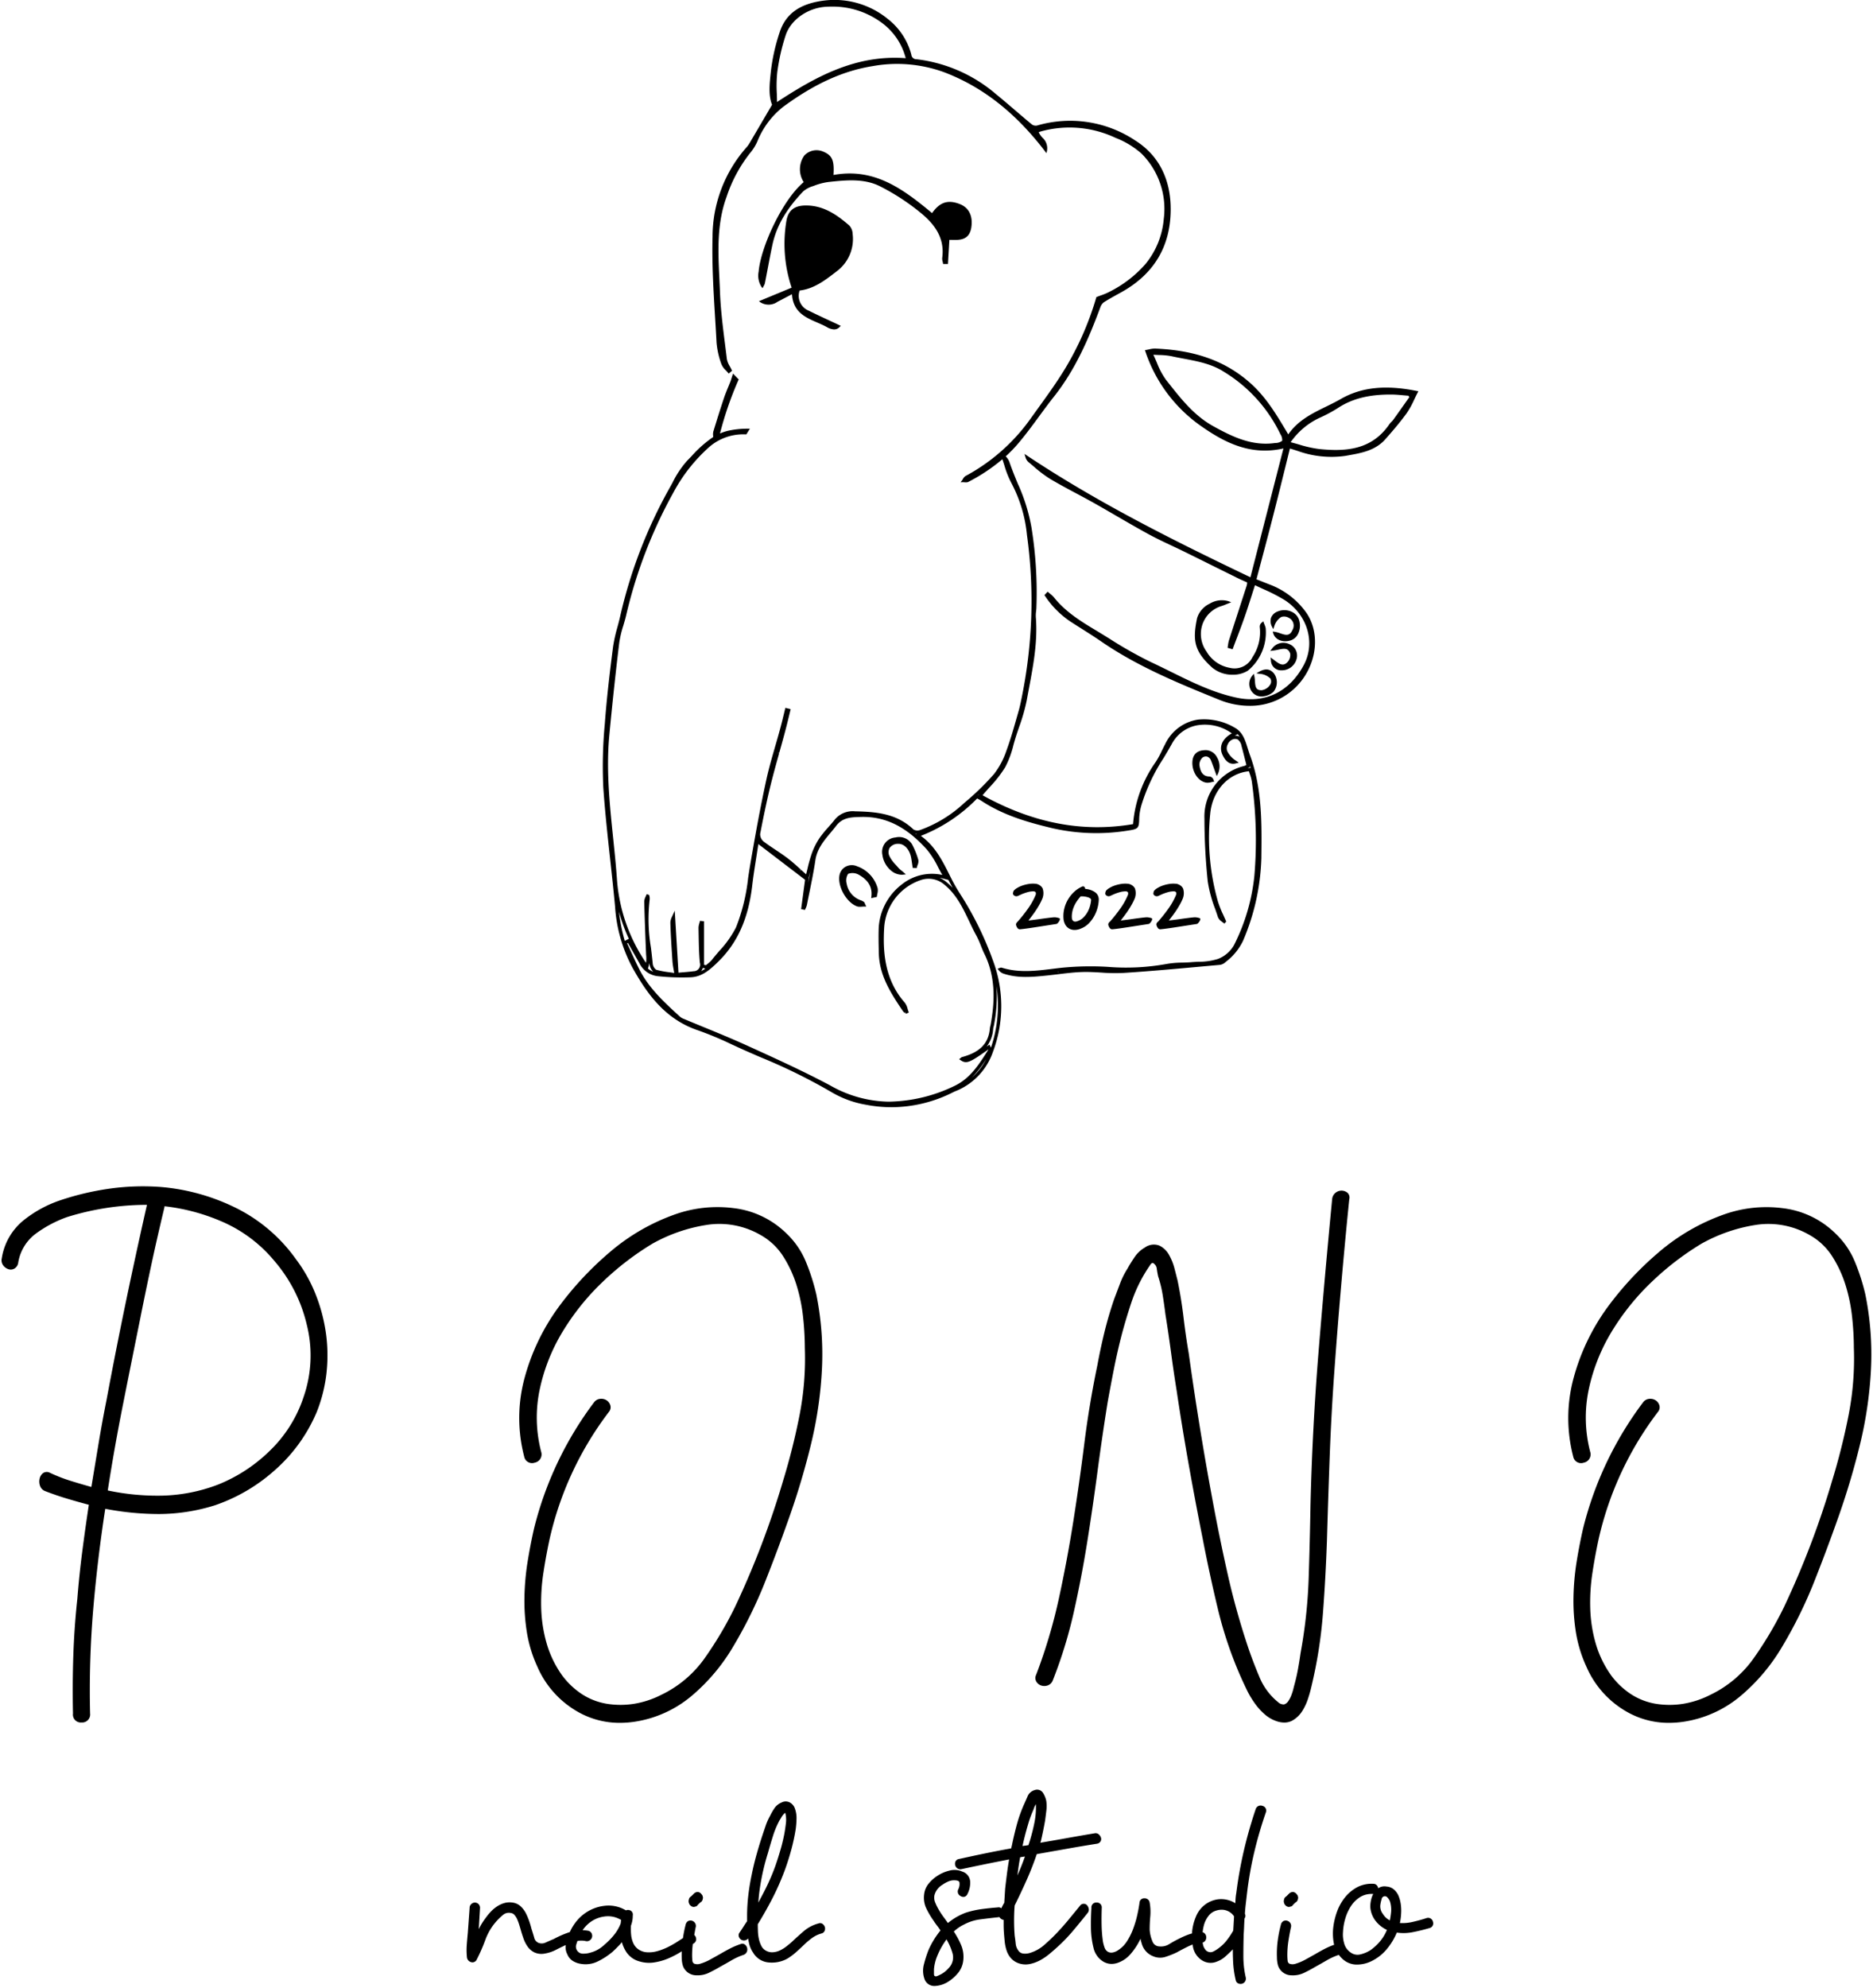 <svg id="title" xmlns="http://www.w3.org/2000/svg" viewBox="0 0 362 384">
  <defs>
    <style>
      .cls-1 {
        fill-rule: evenodd;
      }
    </style>
  </defs>
  <path id="logo" class="cls-1" d="M571.3,512.279a77.719,77.719,0,0,1-2.047,14.256c-1.119,4.644-2.491,9.308-4.083,13.861-1.511,4.309-3.145,8.681-4.856,13a87.063,87.063,0,0,1-6.2,12.559,36.947,36.947,0,0,1-7.926,9.413,22.255,22.255,0,0,1-11.276,5.078,18.954,18.954,0,0,1-2.652.19,16.262,16.262,0,0,1-8.507-2.345,18.415,18.415,0,0,1-7.467-8.533,25.456,25.456,0,0,1-2.005-6.528,38.265,38.265,0,0,1-.484-6.8,48.954,48.954,0,0,1,.6-6.848c0.361-2.241.786-4.434,1.264-6.516a67.484,67.484,0,0,1,11.566-24.309,1.662,1.662,0,0,1,1.17-.7,1.947,1.947,0,0,1,1.2.229,1.755,1.755,0,0,1,.774.926,1.356,1.356,0,0,1-.234,1.342,63.644,63.644,0,0,0-11.428,24.371c-0.469,2.116-.89,4.392-1.252,6.762a37.812,37.812,0,0,0-.415,6.957,27.337,27.337,0,0,0,1.063,6.7,20.3,20.3,0,0,0,2.937,6.071,15.006,15.006,0,0,0,3.96,3.74,12.53,12.53,0,0,0,4.761,1.807,16.582,16.582,0,0,0,5.205,0,17.739,17.739,0,0,0,5.214-1.706,21.783,21.783,0,0,0,8.478-7.146,71.053,71.053,0,0,0,5.836-9.862,168.766,168.766,0,0,0,9.316-24.458,125.732,125.732,0,0,0,3.167-12.646,56.937,56.937,0,0,0,1.01-12.95,55.806,55.806,0,0,0-.357-6.1,31.971,31.971,0,0,0-1.3-6.173,22.985,22.985,0,0,0-2.59-5.494,12.288,12.288,0,0,0-4.3-4.017,15.9,15.9,0,0,0-10.521-1.937,31.216,31.216,0,0,0-10.408,3.62,54.567,54.567,0,0,0-9.562,7.334,46.645,46.645,0,0,0-7.777,9.654,35.812,35.812,0,0,0-4.442,11.234,26.293,26.293,0,0,0,.294,11.96,1.624,1.624,0,0,1-1.245,2.106,1.537,1.537,0,0,1-2.032-1.173,29.555,29.555,0,0,1,.056-15.122,41.632,41.632,0,0,1,6.47-13.592,62.572,62.572,0,0,1,9.943-10.707,39.721,39.721,0,0,1,12.64-7.344,24.537,24.537,0,0,1,11.379-1.221,17.424,17.424,0,0,1,10.227,4.917,15.821,15.821,0,0,1,3.744,5.482,40.5,40.5,0,0,1,2,6.252A58.135,58.135,0,0,1,571.3,512.279ZM482.737,621.07a9.152,9.152,0,0,1-3.087.082,12.363,12.363,0,0,1-1.864,3.111,8.994,8.994,0,0,1-3.046,2.413,6.389,6.389,0,0,1-2.784.655l-0.133,0a4.044,4.044,0,0,1-2.766-1.19,5.726,5.726,0,0,1-.612-0.69l-0.017.011a12.247,12.247,0,0,0-2.278,1.027q-1.108.647-2.279,1.29c-0.643.381-1.349,0.76-2.083,1.119a4.934,4.934,0,0,1-2.185.513c-0.084,0-.166,0-0.249-0.006h0a2.742,2.742,0,0,1-2-.817,2.644,2.644,0,0,1-.718-1.3,6.248,6.248,0,0,1-.154-1.373,18.941,18.941,0,0,1,.148-3.178,24.238,24.238,0,0,1,.622-3.119h0a1.065,1.065,0,0,1,.483-0.691,1.041,1.041,0,0,1,1.445,1.251c-0.19.88-.354,1.776-0.484,2.641a17.724,17.724,0,0,0-.2,2.687q0,0.509.056,1.071a0.711,0.711,0,0,0,.34.579,1.742,1.742,0,0,0,1.179.018,9.637,9.637,0,0,0,1.886-.79q0.955-.524,1.887-1.049c0.659-.389,1.317-0.753,1.964-1.087a14.609,14.609,0,0,1,1.738-.749c-0.015-.067-0.041-0.129-0.054-0.2a10.346,10.346,0,0,1-.12-3.159,13.69,13.69,0,0,1,.718-3.01,9.559,9.559,0,0,1,1.519-2.743,7.717,7.717,0,0,1,2.331-1.971,6.027,6.027,0,0,1,3.173-.691,0.882,0.882,0,0,1,.745.371,1.193,1.193,0,0,1,.207.489l0.108-.071a2.134,2.134,0,0,1,1.5-.257,2.419,2.419,0,0,1,1.449.592,3.316,3.316,0,0,1,.857,1.191,6.143,6.143,0,0,1,.406,1.406,8.542,8.542,0,0,1,.122,1.41,11.913,11.913,0,0,1-.258,2.45,8.584,8.584,0,0,0,2.422-.208c1.012-.23,1.931-0.483,2.729-0.75a0.949,0.949,0,0,1,1.235.714,0.928,0.928,0,0,1-.634,1.209C484.918,620.587,483.827,620.855,482.737,621.07Zm-5.813-3.576,0.016,0.022a3.5,3.5,0,0,0,.809.92,4.063,4.063,0,0,0,.56.363c0.1-.472.175-0.982,0.232-1.52a5.307,5.307,0,0,0-.215-2.17,2.368,2.368,0,0,0-.5-0.76,0.608,0.608,0,0,0-.464-0.22,0.838,0.838,0,0,0-.16.017,0.629,0.629,0,0,0-.482.54,7.132,7.132,0,0,0-.249,1.1A2.343,2.343,0,0,0,476.924,617.494Zm-4.332-3.224a5.765,5.765,0,0,0-1.77,1.722,8.926,8.926,0,0,0-1.113,2.405,10.771,10.771,0,0,0-.451,2.564v0.022a5.968,5.968,0,0,0,.22,2.246,3.03,3.03,0,0,0,1.186,1.713,2.239,2.239,0,0,0,1.9.433,6.231,6.231,0,0,0,2.027-.851,9.624,9.624,0,0,0,1.972-1.871,8.162,8.162,0,0,0,1.174-2.021,5.966,5.966,0,0,1-2.071-1.6,4.923,4.923,0,0,1-1.139-2.854,6.029,6.029,0,0,1,.153-1.346,4.651,4.651,0,0,1,.423-1.149h-0.007c-0.075,0-.151,0-0.225,0A4.255,4.255,0,0,0,472.592,614.27Zm-12.138.65a0.558,0.558,0,0,1-.323.362c-0.068.057-.268,0.241-0.543,0.515a0.656,0.656,0,0,1-.542.34,0.526,0.526,0,0,1-.255.062,0.983,0.983,0,0,1-.687-0.351,0.744,0.744,0,0,1-.217-0.374,0.843,0.843,0,0,1-.074-0.374,1.069,1.069,0,0,1,.067-0.393,0.751,0.751,0,0,1,.224-0.414,2.676,2.676,0,0,0,.348-0.291l0.353-.353a0.933,0.933,0,0,1,.45-0.278l0.042-.042,0.252-.029a0.993,0.993,0,0,1,.685.349,2.1,2.1,0,0,1,.225.294l0.068,0.1v0.122a0.41,0.41,0,0,1,.058.233,0.705,0.705,0,0,1-.057.3v0.13Zm8.452-118.854c-0.477,5.5-.921,11.081-1.318,16.582-0.4,5.484-.7,11-0.9,16.393-0.2,5.321-.379,10.84-0.54,16.4-0.161,4.735-.424,9.493-0.78,14.141a89.366,89.366,0,0,1-2.225,14.066,24.325,24.325,0,0,1-.668,2.376,10.5,10.5,0,0,1-1.122,2.374,5.406,5.406,0,0,1-1.807,1.75,3.169,3.169,0,0,1-1.638.43,4.571,4.571,0,0,1-1.114-.147,6.7,6.7,0,0,1-2.554-1.341,12.021,12.021,0,0,1-2.044-2.238,18.11,18.11,0,0,1-1.592-2.7q-0.663-1.386-1.143-2.474a76.885,76.885,0,0,1-4.394-13.05c-1.08-4.492-2.068-9.068-2.938-13.6-0.96-4.817-1.867-9.633-2.7-14.309-0.836-4.706-1.622-9.522-2.336-14.314-0.395-2.447-.758-4.918-1.08-7.339-0.32-2.4-.682-4.866-1.077-7.322-0.162-1.289-.34-2.547-0.538-3.786a23.014,23.014,0,0,0-.884-3.6c-0.094-.453-0.175-0.92-0.253-1.45a1.3,1.3,0,0,0-.448-0.882,0.622,0.622,0,0,0-.382-0.229,0.774,0.774,0,0,0-.43.376q-0.649.951-1,1.543a28.315,28.315,0,0,0-2.658,5.75c-0.675,2.03-1.3,4.1-1.849,6.167-0.556,2.149-1.058,4.345-1.491,6.526s-0.861,4.436-1.257,6.663c-0.716,4.476-1.38,9.022-1.972,13.5-0.6,4.511-1.263,9.064-1.979,13.533s-1.581,8.979-2.579,13.426a88.745,88.745,0,0,1-4.03,13.1,1.667,1.667,0,0,1-.948,1.006,1.967,1.967,0,0,1-1.195.073,1.7,1.7,0,0,1-1-.7,1.39,1.39,0,0,1-.1-1.4,102.082,102.082,0,0,0,4.352-14.542c1.068-4.889,2.013-9.917,2.81-14.941,0.8-5.058,1.522-10.17,2.153-15.193,0.638-5.073,1.486-10.159,2.521-15.116,0.4-2.168.864-4.339,1.38-6.445s1.145-4.245,1.867-6.345c0.4-1.052.783-2.054,1.14-3.015a15.476,15.476,0,0,1,1.416-2.839c0.385-.7.855-1.459,1.384-2.234a5.916,5.916,0,0,1,1.99-1.866,2.963,2.963,0,0,1,2.817-.373,4.268,4.268,0,0,1,1.851,1.783,10.667,10.667,0,0,1,1.059,2.623q0.358,1.386.6,2.347c0.483,2.343.866,4.72,1.146,7.083s0.619,4.714,1.015,7.01c1.352,9.745,2.924,19.4,4.671,28.721,0.866,4.673,1.832,9.379,2.871,13.989,1.026,4.565,2.312,9.183,3.822,13.726,0.636,1.912,1.4,3.924,2.265,5.98a12.229,12.229,0,0,0,3.595,4.893,1.588,1.588,0,0,0,1.2.47,1.5,1.5,0,0,0,.806-0.628,5.675,5.675,0,0,0,.671-1.349,10.178,10.178,0,0,0,.4-1.386q0.488-1.731.777-3.3,0.3-1.615.537-3.29a98.13,98.13,0,0,0,1.553-14.26c0.159-4.764.28-9.574,0.359-14.3,0.24-9.908.763-19.865,1.558-29.6,0.792-9.7,1.678-19.647,2.634-29.574l0.007-.039a1.772,1.772,0,0,1,.7-1.148,1.8,1.8,0,0,1,2.217.017,1.245,1.245,0,0,1,.376,1.285C469.908,484.951,469.384,490.53,468.906,496.066Zm-57.567,98.209a4.565,4.565,0,0,1,.572,1.473,7.517,7.517,0,0,1,0,1.931q-0.115.938-.232,1.814c-0.121.684-.247,1.35-0.384,2.015s-0.283,1.331-.439,2c-0.04.105-.077,0.2-0.108,0.288q2.471-.417,4.921-0.857,2.769-.5,5.565-0.965a0.936,0.936,0,0,1,.817.205,1.433,1.433,0,0,1,.4.571,0.893,0.893,0,0,1-.056.777,0.941,0.941,0,0,1-.675.455c-1.992.315-3.968,0.645-5.945,1l-5.707,1.011c-0.565,1.68-1.221,3.356-1.947,4.983-0.745,1.668-1.528,3.33-2.331,4.941-0.071.954-.108,1.919-0.108,2.872,0,0.979.038,1.971,0.114,2.949,0.076,0.483.144,1.014,0.2,1.565a2.553,2.553,0,0,0,.478,1.27,1.3,1.3,0,0,0,.975.628,3.064,3.064,0,0,0,1.317-.128,7.436,7.436,0,0,0,2.775-1.558c0.882-.771,1.7-1.548,2.418-2.312,0.8-.839,1.566-1.706,2.281-2.579l2.184-2.659a0.874,0.874,0,0,1,.713-0.378,0.861,0.861,0,0,1,.681.317,1.42,1.42,0,0,1,.288.608,0.984,0.984,0,0,1-.186.821q-1.413,1.771-2.837,3.465a32.765,32.765,0,0,1-3.155,3.253q-0.645.588-1.468,1.268a10.675,10.675,0,0,1-1.754,1.183,7.285,7.285,0,0,1-1.937.71,4.146,4.146,0,0,1-.868.093,4.076,4.076,0,0,1-1.224-.19,3.6,3.6,0,0,1-1.573-.99,4.232,4.232,0,0,1-.868-1.513,8.083,8.083,0,0,1-.368-1.752q-0.089-.88-0.146-1.645t-0.06-1.52v-1a1.111,1.111,0,0,1-.587-0.274,1.055,1.055,0,0,1-.239-0.285,0.918,0.918,0,0,1-.291.057c-1.083.115-2.233,0.251-3.413,0.407a9.108,9.108,0,0,0-3.153,1.006,7.722,7.722,0,0,0-1.942,1.34,16.158,16.158,0,0,1,1.391,2.565,5.9,5.9,0,0,1,.406,3.224,4.575,4.575,0,0,1-1.048,2.3,8,8,0,0,1-1.931,1.66,5.277,5.277,0,0,1-2.323.758c-0.085.008-.171,0.012-0.252,0.012a1.986,1.986,0,0,1-1.893-1.3,4.759,4.759,0,0,1-.111-2.951,22.726,22.726,0,0,1,.86-2.677,16.567,16.567,0,0,1,2.322-3.8q-0.32-.484-0.635-0.894a12.329,12.329,0,0,1-.725-1.028,15.5,15.5,0,0,1-1.356-2.285,4.813,4.813,0,0,1-.446-2.767,3.936,3.936,0,0,1,.9-2.1,7.183,7.183,0,0,1,1.72-1.514,7.348,7.348,0,0,1,2.209-.954,3.735,3.735,0,0,1,2.533.166,2.183,2.183,0,0,1,1.545,2.018,4.689,4.689,0,0,1-.541,2.33,0.892,0.892,0,0,1-.525.51,0.948,0.948,0,0,1-.775-0.116,0.97,0.97,0,0,1-.459-1.327,2.184,2.184,0,0,0,.23-1.253c-0.015-.127-0.049-0.425-0.823-0.467a2.814,2.814,0,0,0-1.281.2,6.432,6.432,0,0,0-1.2.66,3.346,3.346,0,0,0-1.531,2,2.336,2.336,0,0,0,.129,1.389,9.425,9.425,0,0,0,.755,1.515,13.95,13.95,0,0,0,.912,1.373q0.4,0.539.8,1.111a11.912,11.912,0,0,1,3.457-2,17.824,17.824,0,0,1,3.084-.693c1.015-.134,2.05-0.244,3.077-0.323a0.8,0.8,0,0,1,.707.174c0.034-.071.068-0.14,0.1-0.21a8.265,8.265,0,0,1,.466-0.861l0.169-2.705c0.117-1.035.243-2.069,0.379-3.124,0.113-.866.244-1.719,0.391-2.545q-2.159.417-4.315,0.854-2.444.5-4.885,1.021a1.01,1.01,0,0,1-.809-0.153,1.041,1.041,0,0,1-.415-0.607,1.072,1.072,0,0,1,.049-0.691,0.853,0.853,0,0,1,.663-0.5q2.613-.58,5.181-1.11c1.606-.329,3.263-0.647,4.929-0.947,0.032-.149.074-0.319,0.122-0.512,0.268-1.309.583-2.643,0.934-3.951a27.463,27.463,0,0,1,1.359-3.884c0.193-.431.427-0.955,0.7-1.577a2.1,2.1,0,0,1,1.426-1.335A1.36,1.36,0,0,1,411.339,594.275ZM393.792,625.17a11.68,11.68,0,0,0-1.172-2.714c-0.054.075-.106,0.151-0.156,0.226l-0.466.7a15.178,15.178,0,0,0-1.185,2.326,8.667,8.667,0,0,0-.612,2.513v0.93c0,0.338.132,0.388,0.209,0.417a0.437,0.437,0,0,0,.337,0,5.1,5.1,0,0,0,.512-0.217,5.263,5.263,0,0,0,1.8-1.365A2.941,2.941,0,0,0,393.792,625.17Zm12.621-15.745c-0.03.231-.059,0.46-0.089,0.689,0.54-1.208,1.026-2.431,1.455-3.658-0.095.015-.189,0.029-0.283,0.041-0.214.026-.427,0.063-0.641,0.108C406.686,607.515,406.538,608.462,406.413,609.425Zm3.46-13.772-0.016-.011h0a0.086,0.086,0,0,0,.018.014Zm0.03,0.685c-0.054.094-.107,0.187-0.156,0.281a3.423,3.423,0,0,0-.29.711,21.557,21.557,0,0,0-1.106,3.038c-0.233.78-.445,1.552-0.637,2.325q-0.216.865-.4,1.73c0.143-.023.289-0.043,0.437-0.06a7.119,7.119,0,0,0,.717-0.115c0.057-.194.116-0.378,0.173-0.552q0.114-.34.227-0.741c0.3-1.029.567-2.108,0.78-3.21a14.79,14.79,0,0,0,.254-3.269v-0.138Zm-41.5,25a5.529,5.529,0,0,0-1.737.837,14.432,14.432,0,0,0-1.556,1.309q-0.766.736-1.557,1.442a11.575,11.575,0,0,1-1.717,1.271,6.15,6.15,0,0,1-2.966.75c-0.184,0-.371-0.008-0.56-0.023a3.852,3.852,0,0,1-3.069-1.908,5.127,5.127,0,0,1-.778-1.789c-0.069-.306-0.13-0.622-0.186-0.945a0.993,0.993,0,0,1-.665.376,1.041,1.041,0,0,1-.7-0.153,1.079,1.079,0,0,1-.412-0.543,0.867,0.867,0,0,1,.141-0.842c0.26-.374.509-0.749,0.738-1.114q0.325-.514.7-1.052V618.08A34.679,34.679,0,0,1,354.31,614c0.155-1.332.373-2.661,0.647-3.951,0.269-1.36.6-2.717,0.967-4.029s0.771-2.62,1.2-3.9c0.193-.586.39-1.162,0.585-1.728a10.287,10.287,0,0,1,.787-1.733,10.677,10.677,0,0,1,.8-1.423,3,3,0,0,1,1.423-1.2,1.7,1.7,0,0,1,1.63-.014,2.13,2.13,0,0,1,1,1.246,5.34,5.34,0,0,1,.283,1.948,18.887,18.887,0,0,1-.149,1.91,37.239,37.239,0,0,1-.8,3.789c-0.336,1.266-.721,2.515-1.145,3.712a49.218,49.218,0,0,1-2.437,5.657c-0.886,1.744-1.88,3.51-2.955,5.25,0,0.446.011,0.894,0.03,1.391a7.956,7.956,0,0,0,.193,1.5,5.649,5.649,0,0,0,.489,1.338,1.982,1.982,0,0,0,.829.856,2.336,2.336,0,0,0,1.309.332,3.645,3.645,0,0,0,1.34-.317,6.128,6.128,0,0,0,1.284-.769c0.421-.325.8-0.64,1.145-0.947,0.711-.677,1.48-1.37,2.277-2.05a7.23,7.23,0,0,1,2.833-1.483,0.812,0.812,0,0,1,.854.139,1.2,1.2,0,0,1,.385.573,1.073,1.073,0,0,1-.04.689A0.86,0.86,0,0,1,368.4,621.333ZM357.7,612.585a40.49,40.49,0,0,0,1.874-4.4c0.345-1,.676-2.048.981-3.1a32.206,32.206,0,0,0,.749-3.146c0.114-.65.208-1.3,0.287-1.96a5.378,5.378,0,0,0-.109-1.849l0,0a1.1,1.1,0,0,0-.029-0.112,1.221,1.221,0,0,0-.237.191,3.506,3.506,0,0,0-.492.653c-0.179.3-.31,0.51-0.388,0.629a17.146,17.146,0,0,0-1.26,3.023q-0.5,1.6-.959,3.235a44.594,44.594,0,0,0-1.561,6.786c-0.113.752-.2,1.509-0.26,2.251-0.014.186-.028,0.374-0.042,0.562C356.75,614.435,357.234,613.512,357.7,612.585Zm8.8-86.05c-1.119,4.644-2.491,9.308-4.083,13.861-1.511,4.309-3.145,8.681-4.856,13a87.063,87.063,0,0,1-6.2,12.559,36.947,36.947,0,0,1-7.926,9.413,22.255,22.255,0,0,1-11.276,5.078,18.954,18.954,0,0,1-2.652.19A16.262,16.262,0,0,1,321,578.288a18.415,18.415,0,0,1-7.467-8.533,25.456,25.456,0,0,1-2-6.528,38.265,38.265,0,0,1-.484-6.8,48.8,48.8,0,0,1,.6-6.848c0.36-2.241.785-4.434,1.263-6.516a67.484,67.484,0,0,1,11.566-24.309,1.662,1.662,0,0,1,1.17-.7,1.941,1.941,0,0,1,1.2.229,1.755,1.755,0,0,1,.774.926,1.356,1.356,0,0,1-.234,1.342,63.644,63.644,0,0,0-11.428,24.371c-0.469,2.116-.89,4.392-1.252,6.762a37.9,37.9,0,0,0-.415,6.957,27.337,27.337,0,0,0,1.063,6.7,20.3,20.3,0,0,0,2.937,6.071,15.006,15.006,0,0,0,3.96,3.74,12.536,12.536,0,0,0,4.761,1.807,16.588,16.588,0,0,0,5.206,0,17.743,17.743,0,0,0,5.213-1.706,21.776,21.776,0,0,0,8.478-7.146,71.053,71.053,0,0,0,5.836-9.862,168.766,168.766,0,0,0,9.316-24.458,125.732,125.732,0,0,0,3.167-12.646,57,57,0,0,0,1.011-12.95,55.817,55.817,0,0,0-.358-6.1,31.9,31.9,0,0,0-1.3-6.173,22.985,22.985,0,0,0-2.59-5.494,12.288,12.288,0,0,0-4.3-4.017,15.9,15.9,0,0,0-10.521-1.937,31.2,31.2,0,0,0-10.407,3.62,54.536,54.536,0,0,0-9.563,7.334,46.645,46.645,0,0,0-7.777,9.654,35.812,35.812,0,0,0-4.442,11.234,26.293,26.293,0,0,0,.294,11.96,1.624,1.624,0,0,1-1.245,2.106A1.538,1.538,0,0,1,311,529.2a29.555,29.555,0,0,1,.056-15.122,41.632,41.632,0,0,1,6.47-13.592,62.572,62.572,0,0,1,9.943-10.707,39.721,39.721,0,0,1,12.64-7.344,24.542,24.542,0,0,1,11.379-1.221,17.424,17.424,0,0,1,10.227,4.917,15.821,15.821,0,0,1,3.744,5.482,40.5,40.5,0,0,1,2,6.252,58.135,58.135,0,0,1,1.088,14.414A77.719,77.719,0,0,1,366.5,526.535ZM345.42,614.92a0.552,0.552,0,0,1-.323.362c-0.068.057-.268,0.241-0.543,0.515a0.655,0.655,0,0,1-.541.34,0.531,0.531,0,0,1-.256.062,0.983,0.983,0,0,1-.687-0.351,0.741,0.741,0,0,1-.216-0.374,0.833,0.833,0,0,1-.075-0.374,1.069,1.069,0,0,1,.067-0.393,0.751,0.751,0,0,1,.224-0.414,2.547,2.547,0,0,0,.348-0.291l0.353-.353a0.933,0.933,0,0,1,.45-0.278l0.042-.042,0.252-.029a1,1,0,0,1,.686.349,2.111,2.111,0,0,1,.224.294l0.068,0.1v0.122a0.4,0.4,0,0,1,.059.233,0.72,0.72,0,0,1-.057.3v0.13Zm-34.083,2.514a13.2,13.2,0,0,1,.631,1.508c0.178,0.517.328,1.021,0.445,1.5,0.149,0.441.325,1.011,0.522,1.678a1.393,1.393,0,0,0,.858,1.023,1.738,1.738,0,0,0,1.363-.076q0.848-.381,1.552-0.675a19.265,19.265,0,0,1,3.11-1.343,9.788,9.788,0,0,1,1.4-2.231,8.268,8.268,0,0,1,2.691-2.086,8.114,8.114,0,0,1,3.242-.8,6.479,6.479,0,0,1,3.382.854,0.744,0.744,0,0,1,.138.07,1.019,1.019,0,0,1,.715-0.029,0.865,0.865,0,0,1,.6,1.013,5.448,5.448,0,0,1-.351,1.966,11.685,11.685,0,0,0,.032,1.746,5.155,5.155,0,0,0,.4,1.6,3.013,3.013,0,0,0,.9,1.161,3.359,3.359,0,0,0,1.54.623,5.957,5.957,0,0,0,2.1-.167,11.71,11.71,0,0,0,2.112-.792,18.506,18.506,0,0,0,2.049-1.172c0.321-.211.618-0.4,0.92-0.592a23.873,23.873,0,0,1,.518-2.6h0a1.064,1.064,0,0,1,.482-0.691,1.041,1.041,0,0,1,1.445,1.251c-0.1.48-.177,0.958-0.264,1.44a1.038,1.038,0,0,1,.226.27,1.1,1.1,0,0,1,.137.686,0.962,0.962,0,0,1-.509.7l-0.136.09a18.087,18.087,0,0,0-.137,2.14q0,0.509.055,1.071a0.714,0.714,0,0,0,.341.579,1.739,1.739,0,0,0,1.178.018,9.637,9.637,0,0,0,1.886-.79q0.957-.524,1.888-1.049c0.659-.389,1.316-0.753,1.963-1.087a14.572,14.572,0,0,1,2.064-.872,0.83,0.83,0,0,1,.879.134,1.2,1.2,0,0,1,.39.654,1.108,1.108,0,0,1-.706,1.3,12.237,12.237,0,0,0-2.277,1.027q-1.11.647-2.279,1.29c-0.644.381-1.349,0.76-2.084,1.119a4.931,4.931,0,0,1-2.185.513c-0.083,0-.165,0-0.249-0.006h0a2.74,2.74,0,0,1-2-.817,2.637,2.637,0,0,1-.718-1.3,6.25,6.25,0,0,1-.155-1.373c-0.014-.377,0-0.759.005-1.141a17.209,17.209,0,0,1-2.568,1.362,11.449,11.449,0,0,1-2.774.785,6.462,6.462,0,0,1-2.881-.216,4.4,4.4,0,0,1-2.489-1.8,6.936,6.936,0,0,1-.854-1.9c-0.181.225-.368,0.441-0.565,0.647q-0.591.624-1.242,1.218a13.723,13.723,0,0,1-2.768,1.814,5.361,5.361,0,0,1-2.427.59,5.448,5.448,0,0,1-.963-0.087,3.988,3.988,0,0,1-1.506-.55,2.648,2.648,0,0,1-1.06-1.265,2.945,2.945,0,0,1-.319-1.807c-0.631.29-1.266,0.6-1.9,0.925a7.177,7.177,0,0,1-2.125.711,3.3,3.3,0,0,1-2.012-.209,3.429,3.429,0,0,1-1.347-1.154,6.5,6.5,0,0,1-.806-1.617q-0.3-.855-0.531-1.686c-0.077-.267-0.171-0.585-0.287-0.951a9.822,9.822,0,0,0-.392-1.041,3.04,3.04,0,0,0-.54-0.826,1.033,1.033,0,0,0-.657-0.342,1.7,1.7,0,0,0-1.564.407,11.049,11.049,0,0,0-3.373,4.767,33.318,33.318,0,0,1-1.651,3.786,0.923,0.923,0,0,1-.828.571,0.975,0.975,0,0,1-.32-0.055,1.082,1.082,0,0,1-.762-0.941,13.624,13.624,0,0,1-.031-2.387q0.087-1.144.2-2.318l0.349-4.839a0.96,0.96,0,0,1,.342-0.741,1,1,0,0,1,1.38.022,1.024,1.024,0,0,1,.291.748l-0.244,4.1a0.292,0.292,0,0,1,.017-0.036,12.627,12.627,0,0,1,1.316-2.135,10.616,10.616,0,0,1,.964-1.178,7.008,7.008,0,0,1,1.2-1.022,5.156,5.156,0,0,1,1.417-.664,3.737,3.737,0,0,1,1.627-.1,2.836,2.836,0,0,1,1.58.746A4.844,4.844,0,0,1,311.337,617.434Zm9.963,7.287a1.322,1.322,0,0,0,1.092.5,4.558,4.558,0,0,0,1.447-.214,6.085,6.085,0,0,0,2.7-1.546l0.021-.02a12.732,12.732,0,0,0,1.807-1.842,8.019,8.019,0,0,0,1.278-2.2c0.017-.117.044-0.308,0.062-0.509,0.008-.075.017-0.149,0.03-0.221a1.151,1.151,0,0,1-.138-0.036,4.83,4.83,0,0,0-2.381-.638,5.283,5.283,0,0,0-.839.069,5.824,5.824,0,0,0-2.973,1.368,6.2,6.2,0,0,0-1.116,1.263,6.921,6.921,0,0,1,1.039.09,0.949,0.949,0,0,1,.693.5,1.072,1.072,0,0,1,.091.74,1.056,1.056,0,0,1-.421.613,1,1,0,0,1-.8.152,4.025,4.025,0,0,0-1.6-.021c-0.07.2-.141,0.4-0.205,0.62A1.351,1.351,0,0,0,321.3,624.721ZM270.91,520.58a30.976,30.976,0,0,1-8.13,11.269,33.645,33.645,0,0,1-11.514,6.75,36.345,36.345,0,0,1-10.845,1.7,54.918,54.918,0,0,1-10.39-1.01c-1,6.474-1.785,13.018-2.33,19.457a187.471,187.471,0,0,0-.6,20.09,1.538,1.538,0,0,1-1.652,1.729,1.522,1.522,0,0,1-1.654-1.719c-0.081-3.657-.061-7.385.059-11.072s0.383-7.429.782-11.088c0.237-3.034.56-6.135,0.958-9.2,0.382-2.947.806-5.963,1.264-8.971-1.392-.371-2.789-0.765-4.159-1.175-1.468-.437-2.948-0.945-4.4-1.513a1.694,1.694,0,0,1-.891-1.024,2.42,2.42,0,0,1-.071-1.3,1.859,1.859,0,0,1,.612-1.06,1.263,1.263,0,0,1,1.359-.124,30.874,30.874,0,0,0,4.161,1.612q1.938,0.6,3.877,1.141l1.365-8.219c0.479-2.885,1-5.761,1.559-8.546,1.187-6.356,2.457-12.789,3.772-19.115,1.293-6.208,2.655-12.469,4.049-18.618h-0.1a51.98,51.98,0,0,0-15.359,2.371,23.493,23.493,0,0,0-5.933,3.13,8.7,8.7,0,0,0-3.495,5.7,1.556,1.556,0,0,1-.732,1.113,1.4,1.4,0,0,1-1.234.087,2.036,2.036,0,0,1-.961-0.742,1.648,1.648,0,0,1-.246-1.331,11.748,11.748,0,0,1,4.276-7.387,23.086,23.086,0,0,1,7.127-3.85,52.922,52.922,0,0,1,9.591-2.24,46.58,46.58,0,0,1,9.725-.3,40.29,40.29,0,0,1,14.454,4.006,31.258,31.258,0,0,1,11.707,9.981,28.819,28.819,0,0,1,3.759,6.7,32.6,32.6,0,0,1,2,7.484,30.915,30.915,0,0,1,.121,7.733A28.847,28.847,0,0,1,270.91,520.58Zm-1.95-16.94a28.988,28.988,0,0,0-6.38-12.392l0-.006a27.119,27.119,0,0,0-9.8-7.347,38.642,38.642,0,0,0-11.3-3.048v0.16q-1.308,5.435-2.464,10.782c-0.752,3.5-1.5,7.093-2.214,10.691q-1.68,8.295-3.354,16.708c-1.088,5.455-2.075,11.025-2.933,16.559a46.292,46.292,0,0,0,10.56,1,32.276,32.276,0,0,0,10.766-2.138,30.458,30.458,0,0,0,9.988-6.526,25.493,25.493,0,0,0,6.544-10.417A24.434,24.434,0,0,0,268.96,503.64ZM421.621,615.346a0.94,0.94,0,0,1,1.007,1.039c-0.039,1.113-.05,2.207-0.03,3.265a26.208,26.208,0,0,0,.259,3.223,7.49,7.49,0,0,0,.329,1.206,1.46,1.46,0,0,0,.647.788,1.392,1.392,0,0,0,.916.126,2.649,2.649,0,0,0,.988-0.407,5.685,5.685,0,0,0,1.724-1.7,12.241,12.241,0,0,0,1.183-2.318,19.823,19.823,0,0,0,.8-2.607c0.209-.9.373-1.783,0.487-2.619a0.883,0.883,0,0,1,.946-0.814,0.962,0.962,0,0,1,1,.769,10.335,10.335,0,0,1,.128,2.733c-0.077.817-.116,1.68-0.116,2.563a6.674,6.674,0,0,0,.523,2.214,1.45,1.45,0,0,0,1.37,1.012,2.992,2.992,0,0,0,1.928-.468,22.08,22.08,0,0,1,2.076-1.131,14.906,14.906,0,0,1,1.936-.806c0.119-.04.241-0.065,0.362-0.1,0.008-.119,0-0.235.009-0.355a9.553,9.553,0,0,1,.7-2.8,5.47,5.47,0,0,1,1.72-2.347,5.327,5.327,0,0,1,2.669-1.1,5.115,5.115,0,0,1,3.26.77q0.018-.3.032-0.6a10.065,10.065,0,0,1,.152-1.367,80.783,80.783,0,0,1,1.46-8.171c0.621-2.671,1.39-5.367,2.282-8.012l0.006-.018a0.99,0.99,0,0,1,1.3-.645,0.938,0.938,0,0,1,.675,1.256,78.992,78.992,0,0,0-2.265,7.777,69.253,69.253,0,0,0-1.389,7.93l-0.232,1.986q-0.114.952-.169,1.9a0.838,0.838,0,0,1-.071.9c-0.034.5-.061,0.984-0.078,1.463q-0.03.8-.089,1.621c-0.037,1.381-.058,2.791-0.058,4.208a18.329,18.329,0,0,0,.457,4.088,1.023,1.023,0,0,1-.993,1.27,1.14,1.14,0,0,1-.407-0.079,0.861,0.861,0,0,1-.539-0.674,19.281,19.281,0,0,1-.5-3.534c-0.038-.8-0.057-1.6-0.051-2.4-0.077.081-.154,0.163-0.233,0.242q-0.65.654-1.3,1.217a4.924,4.924,0,0,1-1.579.921,3.093,3.093,0,0,1-2.982-.341,3.918,3.918,0,0,1-1.616-2.525c-0.03-.14-0.033-0.288-0.057-0.429a5.927,5.927,0,0,0-.749.3q-1.187.582-2.341,1.218a17.926,17.926,0,0,1-2.135.848,3.417,3.417,0,0,1-2.46-.13,3.65,3.65,0,0,1-2.051-2.1,8.474,8.474,0,0,1-.344-1.275l-0.055.129a12.868,12.868,0,0,1-1.749,2.7,5.8,5.8,0,0,1-2.624,1.846,3.65,3.65,0,0,1-1.157.2,3.143,3.143,0,0,1-1.745-.534,4.163,4.163,0,0,1-1.739-2.509,16.622,16.622,0,0,1-.509-3.895c-0.018-1.348.011-2.656,0.09-3.888A0.931,0.931,0,0,1,421.621,615.346Zm20.938,7.462a0.932,0.932,0,0,1-.437.276,4.524,4.524,0,0,0,.16.707,2.5,2.5,0,0,0,.424.722,1.084,1.084,0,0,0,.58.368,1.145,1.145,0,0,0,.871-0.062,5.7,5.7,0,0,0,.95-0.572l0.008-.006a7.97,7.97,0,0,0,1.664-1.587,14.91,14.91,0,0,0,1.261-1.884l0.161-2.755a2.892,2.892,0,0,0-2.407-1.282,3.371,3.371,0,0,0-.975.15,2.851,2.851,0,0,0-1.524,1.007,5.013,5.013,0,0,0-.888,1.7,9.7,9.7,0,0,0-.288,1.488,0.936,0.936,0,0,1,.44.274A1.111,1.111,0,0,1,442.559,622.808Z" transform="translate(-209.688 -247.844)"/>
  <path id="bear" class="cls-1" d="M483.538,323.367c-6.067-1.228-10.745-.732-14.723,1.556-0.9.519-1.867,0.992-2.823,1.46-2.689,1.315-5.467,2.673-7.316,5.371l-0.289-.482c-2.079-3.477-4.043-6.761-7.066-9.447-4.755-4.224-10.605-6.337-18.41-6.651a4.542,4.542,0,0,0-1.109.15c-0.184.04-.378,0.083-0.585,0.118l-0.248.042,0.086,0.237a28.631,28.631,0,0,0,10.355,14.133c4.6,3.285,9.759,6.112,16.33,4.614l-6.38,24.886c-14.193-6.793-29.212-14.206-43.181-23.507l-0.487-.325,0.172,0.562a2.015,2.015,0,0,0,.558.983c0.357,0.291.709,0.59,1.062,0.889a23.86,23.86,0,0,0,3.1,2.355c1.672,1,3.414,1.932,5.1,2.829l0.041,0.022c1.1,0.588,2.243,1.2,3.349,1.818,1.49,0.837,2.99,1.708,4.441,2.55,1.894,1.1,4.04,2.344,6.121,3.481,1.468,0.8,3.006,1.526,4.506,2.232,0.806,0.379,1.64.771,2.452,1.171q2.857,1.407,5.709,2.825,2.346,1.164,4.694,2.325c0.412,0.2.839,0.391,1.253,0.573l0.029,0.013c0.151,0.065.3,0.131,0.453,0.2-0.007.057-.013,0.115-0.019,0.18a2.154,2.154,0,0,1-.069.424q-0.613,1.9-1.231,3.794l-0.25.772q-0.977,3-1.947,6.008a5.353,5.353,0,0,0-.178.87c-0.02.13-.039,0.26-0.063,0.388l-0.034.186,0.973,0.289,0.07-.182q0.342-.918.692-1.832c0.523-1.374,1.063-2.794,1.556-4.208s0.944-2.826,1.422-4.323l0.018-.058c0.185-.579.373-1.169,0.569-1.774,0.571,0.277,1.146.541,1.715,0.8a33.661,33.661,0,0,1,3.923,2.013c4.478,2.821,6.116,8.227,3.812,12.574-2.739,5.162-7.429,7.483-12.869,6.364-4.555-.937-8.745-3.009-12.8-5.014l-0.027-.013c-1.247-.616-2.536-1.253-3.817-1.848a79.072,79.072,0,0,1-8.1-4.573l-0.046-.028c-0.891-.55-1.811-1.118-2.722-1.664-2.955-1.767-5.785-3.577-7.936-6.276a4.663,4.663,0,0,0-.718-0.675c-0.112-.09-0.224-0.181-0.331-0.276l-0.152-.135-0.626.668,0.1,0.14a17.794,17.794,0,0,0,4.931,4.971c0.657,0.426,1.319.845,1.981,1.263l0.075,0.048c1.274,0.805,2.592,1.637,3.861,2.511,7.115,4.9,15.085,8.137,22.792,11.266a15.5,15.5,0,0,0,5.852,1.182,12.494,12.494,0,0,0,10.633-5.6c2.605-3.941,2.769-8.909.409-12.362a15.285,15.285,0,0,0-7.263-5.527c-0.595-.238-1.193-0.473-1.766-0.7l-0.621-.245q0.51-1.941,1.013-3.834l0.025-.1c0.8-3.012,1.551-5.857,2.292-8.759,0.752-2.945,1.486-5.923,2.2-8.8q0.46-1.871.923-3.739a0.144,0.144,0,0,0,.048-0.02c0.373,0.107.743,0.225,1.113,0.343l0.332,0.105a19.242,19.242,0,0,0,9.207.965l0.55-.1c2.589-.458,5.266-0.933,7.2-3.118,1.385-1.562,2.846-3.257,4.152-5.066a16.877,16.877,0,0,0,1.432-2.593l0.024-.048c0.2-.426.416-0.865,0.651-1.316l0.13-.248Zm-1.471,1.2L481.3,325.65c-0.775,1.1-1.55,2.2-2.335,3.288a3.106,3.106,0,0,1-.335.372,3.389,3.389,0,0,0-.4.46c-3.457,5.069-8.557,5.311-13.554,4.814a22.583,22.583,0,0,1-3.908-.872c-0.53-.15-1.075-0.305-1.633-0.448a14.027,14.027,0,0,1,5.422-4.63l0.061-.028a28.606,28.606,0,0,0,3.618-1.925c2.7-1.79,5.932-2.628,10.137-2.628h0.274c0.763,0.007,1.542.078,2.3,0.147l0.062,0.006c0.3,0.027.6,0.054,0.892,0.077Zm-24.568,8.42a2.2,2.2,0,0,1-1.371.431c-4.457.631-8.19-1.172-11.936-3.242-3.661-2.023-6.151-5.174-8.56-8.221l-0.587-.741a14.479,14.479,0,0,1-1.757-3.3l-0.011-.025c-0.212-.494-0.431-1-0.676-1.522,0.383,0.023.744,0.038,1.1,0.052a13.518,13.518,0,0,1,2.4.232c0.792,0.177,1.6.329,2.4,0.479,2.641,0.5,5.373,1.008,7.753,2.541a28.565,28.565,0,0,1,10.915,12.073A2,2,0,0,1,457.5,332.991ZM356.311,300.324a4,4,0,0,0,.563,2.944l0.21,0.24,0.136-.289c0.032-.067.067-0.13,0.107-0.2a1.629,1.629,0,0,0,.193-0.46q0.273-1.383.535-2.77l0.007-.038c0.286-1.5.58-3.045,0.9-4.559,0.771-3.63,2.662-6.924,5.953-10.368a5.161,5.161,0,0,1,1.956-1.041,12.474,12.474,0,0,1,2.878-.777c3.392-.366,6.9-0.744,10.038.832a43.167,43.167,0,0,1,7.6,4.917c2.361,1.893,5,4.615,4.406,8.9a1.944,1.944,0,0,0,.082.722c0.024,0.1.047,0.192,0.063,0.287l0.03,0.177,0.936,0,0.274-4.667,0.348,0.008,0.065,0c1.551,0.044,3.488.1,3.84-2.5,0.3-2.186-.514-3.762-2.284-4.436-2.268-.865-3.816-0.355-5.317,1.761-5.831-4.871-11.306-8.767-19.054-7.362,0.177-2.844-.241-3.781-1.976-4.51a3.23,3.23,0,0,0-3.658.751,4.577,4.577,0,0,0-.119,5.134C360.9,286.481,356.723,295.545,356.311,300.324Zm14.9,0.072,0.337-.259a7.76,7.76,0,0,0,2.935-7.076,2.558,2.558,0,0,0-.633-1.642c-2.322-2.021-4.937-3.881-8.337-3.881-0.088,0-.176,0-0.264,0-2.1.059-3.237,1.005-3.57,2.979a26.655,26.655,0,0,0,1.011,12.894l-6.318,2.615,0.3,0.221a2.966,2.966,0,0,0,3.289-.109c0.659-.336,1.309-0.681,2-1.045l0.082-.043c0.233-.124.469-0.25,0.711-0.377,0.22,3.454,2.591,4.481,4.886,5.475,0.593,0.257,1.266.548,1.853,0.876a3.016,3.016,0,0,0,1.4.452,1.45,1.45,0,0,0,1.09-.482l0.2-.212-0.262-.123c-0.615-.29-1.227-0.574-1.835-0.857-1.409-.654-2.739-1.272-4.092-1.947a3.093,3.093,0,0,1-1.758-3.892C367.012,303.633,369.145,301.988,371.209,300.4ZM445.8,364.9c0.325-.1.648-0.235,0.933-0.352l0.045-.019c0.124-.051.248-0.1,0.373-0.15l0.5-.193-0.493-.2a4.511,4.511,0,0,0-3.695.479,4.579,4.579,0,0,0-2.411,2.779c-0.89,4.289-.584,6.376,2.906,9.546a6.045,6.045,0,0,0,3.985,1.384,5.35,5.35,0,0,0,2.935-.792,9.533,9.533,0,0,0,3.431-8.2,3.926,3.926,0,0,0-.242-0.727c-0.042-.1-0.083-0.2-0.12-0.306l-0.1-.288-0.23.2a0.989,0.989,0,0,0-.452.9,8.61,8.61,0,0,1-1.407,5.821,3.844,3.844,0,0,1-4.407,2.058,6.489,6.489,0,0,1-4.471-3.138,5.8,5.8,0,0,1-.8-5.224A5.62,5.62,0,0,1,445.8,364.9Zm11.307,5.274a5.551,5.551,0,0,0-1.122-.3l-0.31-.034,0.086,0.3a2.046,2.046,0,0,0,1.055,1.277,2.764,2.764,0,0,0,1.266.293,3.555,3.555,0,0,0,1.2-.216,2.435,2.435,0,0,0,1.35-1.353,3.585,3.585,0,0,0,.067-2.727,2.668,2.668,0,0,0-1.472-1.444,3.315,3.315,0,0,0-2.564-.024,2.182,2.182,0,0,0-1.306,1.2,2.263,2.263,0,0,0,.2,1.8l0.21,0.429,0.172-.445a3.2,3.2,0,0,1,1.383-1.908,1.806,1.806,0,0,1,1.463.167,1.671,1.671,0,0,1,.685,2.375C458.922,370.794,458.125,370.52,457.108,370.171Zm-14.994,24a1.067,1.067,0,0,1,.91-0.168,1.176,1.176,0,0,1,.71.725c0.216,0.518.4,1.038,0.618,1.639l0.019,0.053c0.1,0.281.205,0.575,0.32,0.887l0.164,0.445,0.218-.422a3.386,3.386,0,0,0-.166-3.194,2.523,2.523,0,0,0-1.989-1.389c-1.733-.073-2.692.711-2.774,2.255-0.108,2.014,1.256,3.939,2.862,4.041l0.09,0a3.082,3.082,0,0,0,.7-0.11c0.1-.023.2-0.046,0.3-0.064l0.262-.045-0.106-.246a0.955,0.955,0,0,0-.74-0.745h-0.037c-1.448,0-1.809-1.106-1.97-2.191A1.841,1.841,0,0,1,442.114,394.173Zm10.9-16.561-0.5.284L453.079,378a3.241,3.241,0,0,1,2.154.926,1.241,1.241,0,0,1,.029,1.033,2.354,2.354,0,0,1-1.719,1.214h-0.065c-1.073,0-1.175-.681-1.248-1.78a6.427,6.427,0,0,0-.118-0.99L452.019,378l-0.269.316a2.5,2.5,0,0,0,.133,3.416,2.274,2.274,0,0,0,1.656.639,3.473,3.473,0,0,0,2.268-.893,2.9,2.9,0,0,0,.137-3.5C455.189,377.025,454.258,376.909,453.015,377.612Zm2.672-4.09a10.506,10.506,0,0,0,1.041-.181c1.116-.233,1.924-0.4,2.323.76a2.047,2.047,0,0,1-.478,1.586c-0.883.983-1.656,0.394-2.554-.288l-0.027-.02c-0.113-.086-0.228-0.172-0.341-0.254l-0.4-.29,0.072,0.491a1.966,1.966,0,0,0,2.064,2h0.076a2.963,2.963,0,0,0,2.85-2.3,2.376,2.376,0,0,0-1.408-2.75,2.684,2.684,0,0,0-3.4.909l-0.316.393Zm-82.535,41.723a2.38,2.38,0,0,0-1.213,1.664c-0.412,2.162,1.375,5.31,3.414,6.015a1.565,1.565,0,0,0,.515.074c0.136,0,.277-0.01.424-0.021s0.32-.023.49-0.023h0.331l-0.142-.3c-0.064-.136-0.106-0.237-0.142-0.322a0.527,0.527,0,0,0-.192-0.289,2.763,2.763,0,0,0-.659-0.323,4.145,4.145,0,0,1-2.657-3.21,2.345,2.345,0,0,1,.282-1.869,2.441,2.441,0,0,1,2.014.143c1.907,1.064,2.7,2.416,2.485,4.255l-0.034.291,1.09-.232,0.018-.15c0.016-.145.049-0.3,0.079-0.451a2.41,2.41,0,0,0,.059-1.081,6.274,6.274,0,0,0-3.964-4.235A2.508,2.508,0,0,0,373.152,415.245Zm8.793,0.8a3.26,3.26,0,0,0,2.027.767,2.553,2.553,0,0,0,.33-0.021l0.468-.058-0.357-.31c-0.188-.163-0.352-0.3-0.5-0.417a4.428,4.428,0,0,1-.594-0.54c-0.156-.185-0.32-0.367-0.485-0.55a6.661,6.661,0,0,1-1.21-1.644,1.732,1.732,0,0,1,0-1.634,1.959,1.959,0,0,1,1.658-.8h0.068c1.134,0,2.135,1.095,2.435,2.663,0.078,0.41.137,0.831,0.195,1.239l0.013,0.093c0.023,0.161.045,0.321,0.07,0.481l0.026,0.172,0.781,0.028,0.038-.168c0.031-.131.083-0.28,0.125-0.4a1.732,1.732,0,0,0,.144-1.008,15.511,15.511,0,0,0-1.131-2.848,2.9,2.9,0,0,0-3.263-1.485,2.8,2.8,0,0,0-2.553,3.349A4.77,4.77,0,0,0,381.945,416.043Zm68.879-23.7c-0.5-1.592-.967-3.095-2.47-3.927a11.634,11.634,0,0,0-7.19-1.566,8.437,8.437,0,0,0-6.292,4.756c-0.212.394-.416,0.813-0.621,1.233a17.1,17.1,0,0,1-1.2,2.195,24.09,24.09,0,0,0-4.375,12c-9.763,1.652-19.28-.171-29.085-5.574,0.463-.555.937-1.086,1.4-1.6a23.756,23.756,0,0,0,2.969-3.805,18.5,18.5,0,0,0,1.59-4.267c0.153-.545.308-1.091,0.475-1.62,0.195-.612.406-1.232,0.627-1.881a36.393,36.393,0,0,0,1.483-5.188c0.135-.747.276-1.495,0.417-2.244,0.845-4.479,1.718-9.111,1.337-13.817a5.984,5.984,0,0,1,.05-1.1c0.02-.188.04-0.371,0.052-0.554a78.841,78.841,0,0,0-.934-15.591,35.046,35.046,0,0,0-2.681-8.58c-0.559-1.365-1.138-2.777-1.613-4.191a3.1,3.1,0,0,0-.612-0.946l-0.077-.094a26.837,26.837,0,0,0,2.339-2.4c1.451-1.7,2.8-3.531,4.1-5.305,0.931-1.268,1.894-2.579,2.89-3.834,4.2-5.287,6.785-11.411,8.953-17.241a2.07,2.07,0,0,1,.657-0.958c0.9-.574,1.852-1.1,2.8-1.624l0.025-.013c0.214-.119.428-0.236,0.64-0.355,6.177-3.444,9.364-8.708,9.473-15.647,0.095-6.038-2.271-10.749-6.841-13.623a22.719,22.719,0,0,0-18.991-2.889,1.312,1.312,0,0,1-1-.217c-1.045-.861-2.092-1.757-3.1-2.624l-0.08-.069c-1.2-1.025-2.437-2.086-3.682-3.1a28.789,28.789,0,0,0-15.442-6.8,0.967,0.967,0,0,1-.992-0.9,12.838,12.838,0,0,0-4.485-6.833,16.318,16.318,0,0,0-12.177-3.625c-4.829.561-7.627,2.536-8.806,6.214a37.117,37.117,0,0,0-1.673,7.469l-0.038.364c-0.224,2.128-.454,4.327.266,6.1l-1.041,1.776c-1.086,1.855-2.119,3.618-3.156,5.377l-0.04.069a5.5,5.5,0,0,1-.631.927,26.091,26.091,0,0,0-6.634,17.336c-0.142,5.2.18,10.5,0.492,15.626l0.008,0.13c0.094,1.557.192,3.167,0.274,4.749a16.06,16.06,0,0,0,.938,4.121,3.394,3.394,0,0,0,.858,1.2c0.141,0.148.287,0.3,0.41,0.455l0.134,0.166,0.651-.549-0.066-.146c-0.109-.24-0.242-0.481-0.36-0.7a4.166,4.166,0,0,1-.573-1.414c-0.11-.914-0.226-1.828-0.341-2.746-0.43-3.4-.874-6.916-1-10.381-0.032-.836-0.072-1.672-0.112-2.51-0.248-5.167-.5-10.51,1.383-15.65a27.663,27.663,0,0,1,4.6-8.558,9.093,9.093,0,0,0,1.342-2.141,16.155,16.155,0,0,1,5.038-6.754c6.07-4.453,11.588-6.951,17.364-7.86a26.565,26.565,0,0,1,13.771,1.218c7.083,2.708,13.2,7.384,18.7,14.292,0.176,0.221.348,0.445,0.52,0.669l0.5,0.655,0.1-.429a2.716,2.716,0,0,0-.879-2.569,4.315,4.315,0,0,1-.741-1.09l0.034,0.043a2.317,2.317,0,0,1,.364-0.142,20.787,20.787,0,0,1,14.17,1.086l0.311,0.143a16.571,16.571,0,0,1,5.03,3.053,15.1,15.1,0,0,1,4.288,12.592,15.848,15.848,0,0,1-3.482,8.66,22.807,22.807,0,0,1-7.125,5.481,11.44,11.44,0,0,1-1.554.648l-0.026.009c-0.246.09-.494,0.18-0.739,0.277l-0.1.037-0.029.1a58.047,58.047,0,0,1-5.971,13.641c-1.6,2.647-3.444,5.2-5.23,7.673q-0.774,1.071-1.543,2.145a36.678,36.678,0,0,1-12.511,11,1.577,1.577,0,0,0-.535.62,2.846,2.846,0,0,1-.159.244l-0.259.346,0.432-.009a2.476,2.476,0,0,1,.268.013l0.031,0c0.1,0.009.209,0.017,0.311,0.017a0.954,0.954,0,0,0,.453-0.093,34.581,34.581,0,0,0,6.573-4.373c0.13,0.38.255,0.763,0.371,1.126a18.4,18.4,0,0,0,1.427,3.577,26.794,26.794,0,0,1,2.952,9.92,93,93,0,0,1-.909,30.9l-0.08.4c-0.178.894-.363,1.818-0.623,2.713l-0.426,1.489c-0.574,2.013-1.168,4.1-1.9,6.08a15.4,15.4,0,0,1-2.416,4.587,50.714,50.714,0,0,1-5.73,5.567,24.719,24.719,0,0,1-8.636,5.287,1.481,1.481,0,0,1-1.216-.14c-3.227-3.074-7.173-3.411-11.271-3.5a4.494,4.494,0,0,0-3.914,1.574c-0.395.512-.834,1.007-1.258,1.486a22.234,22.234,0,0,0-1.625,1.979,13.452,13.452,0,0,0-1.613,3.194,27.766,27.766,0,0,0-.8,2.87c-0.088.368-.173,0.722-0.261,1.069-0.327-.288-0.646-0.576-0.962-0.863l-0.213.237,0.146-.3c-0.856-.776-1.665-1.509-2.55-2.182-0.746-.566-1.526-1.087-2.281-1.59-0.793-.527-1.611-1.072-2.376-1.658a1.836,1.836,0,0,1-.65-1.443c0.771-4.011,1.433-7.073,2.146-9.927,0.475-1.9,1.011-3.821,1.529-5.677l-0.307-.086,0.328,0.013c0.554-1.981,1.126-4.03,1.632-6.084q0.213-.867.422-1.74l0.147-.611-1.024-.251-0.147.61q-0.222.921-.446,1.839c-0.41,1.66-.894,3.333-1.367,4.967-0.61,2.11-1.241,4.29-1.715,6.459-1.234,5.641-2.226,11.222-3.115,16.413-0.149.871-.285,1.764-0.409,2.588a36.366,36.366,0,0,1-2.346,9.546,19.939,19.939,0,0,1-3.232,4.549c-0.482.563-.981,1.145-1.435,1.727a4.581,4.581,0,0,1-.781.724c-0.126.1-.247,0.2-0.365,0.3l-0.368-.085v-8.4l-0.769-.088-0.13.483a3.043,3.043,0,0,0-.16.885l0.023,1.242c0.031,1.791.063,3.644,0.234,5.459a1.267,1.267,0,0,1-1.22,1.662c-0.61.087-1.243,0.139-1.912,0.195l-0.1.008c-0.281.023-.579,0.049-0.9,0.078L340.1,423.749l-0.532,1.179a2.663,2.663,0,0,0-.318,1.124c0.065,2.379.226,4.781,0.381,7.1l0.027,0.411a14.361,14.361,0,0,0,.211,1.484c0.042,0.239.084,0.481,0.127,0.742-0.336-.052-0.662-0.1-0.979-0.144a17.21,17.21,0,0,1-2.5-.477,1.639,1.639,0,0,1-.676-1.184c-0.1-1.045-.226-2.11-0.341-3.05a32.988,32.988,0,0,1-.251-9.29,2.239,2.239,0,0,0-.019-0.613l-0.078-.312-0.477-.163-0.114.279c-0.031.076-.064,0.151-0.1,0.231a2.259,2.259,0,0,0-.26.928c0.084,3.317.214,6.626,0.353,10,0,0.121.012,0.242,0.023,0.414a5.573,5.573,0,0,1-.032,1.419l-0.113-.169c-0.183-.273-0.368-0.549-0.54-0.83a32.713,32.713,0,0,1-4.944-14.879c-0.189-2.757-.479-5.553-0.76-8.271-0.67-6.474-1.363-13.17-.735-19.809,0.62-6.539,1.249-12.391,1.923-17.889a20.578,20.578,0,0,1,.789-3.311c0.179-.6.381-1.284,0.536-1.944a91.557,91.557,0,0,1,9.165-23.793,31.822,31.822,0,0,1,7.015-8.843,10.062,10.062,0,0,1,6.843-2.343h0.212l0.686-1.093h-0.579a17.181,17.181,0,0,0-3.55.381,8.76,8.76,0,0,0-1.651.547,66.529,66.529,0,0,1,3.489-10.152l0.13-.292-1.1-1.126-0.311.963c-0.055.18-.113,0.367-0.181,0.542-0.144.369-.3,0.755-0.437,1.081-0.275.667-.559,1.357-0.8,2.066-0.738,2.2-1.431,4.434-2.07,6.519a2.3,2.3,0,0,0-.045.848c0.006,0.077.01,0.156,0.011,0.231a22.448,22.448,0,0,0-4.15,3.664c-0.289.3-.576,0.6-0.864,0.892a18.794,18.794,0,0,0-2.857,4.278c-0.2.372-.405,0.743-0.61,1.106a92.784,92.784,0,0,0-9.545,24.9c-0.149.648-.323,1.3-0.5,1.944a28.9,28.9,0,0,0-.83,3.758c-0.608,4.748-1.223,9.832-1.589,14.846a86.451,86.451,0,0,0-.289,12.419c0.327,4.613.835,9.276,1.329,13.818,0.322,2.953.655,6.006,0.94,9.083a28.839,28.839,0,0,0,3.337,11.742c2.812,5.047,6.3,10.015,12.723,12.168a65.093,65.093,0,0,1,6.5,2.715c0.825,0.38,1.663.766,2.5,1.137,1,0.442,2,.876,3,1.311a109.278,109.278,0,0,1,13.9,6.84,19.463,19.463,0,0,0,6.484,2.349,26.072,26.072,0,0,0,5,.488,26.477,26.477,0,0,0,11.926-2.91c0.2-.1.4-0.182,0.606-0.266l0.077-.032c0.111-.046.221-0.092,0.328-0.14a12.566,12.566,0,0,0,6.678-7.414,25,25,0,0,0,.07-17.322,63.219,63.219,0,0,0-6.349-12.98,35.8,35.8,0,0,1-2.2-3.933c-1.361-2.7-2.768-5.485-5.48-7.42a30.727,30.727,0,0,0,10.883-7.227l0.257,0.137a6.375,6.375,0,0,1,.561.321c4.385,2.908,9.4,4.261,13.764,5.3a38.174,38.174,0,0,0,14.578.447c2-.3,2.125-0.436,2.161-2.407a10.922,10.922,0,0,1,.406-2.429,35.425,35.425,0,0,1,4.322-9.194c0.5-.836,1.056-1.779,1.571-2.7a6.983,6.983,0,0,1,4.744-3.572,8.871,8.871,0,0,1,6.859,1.528c-1.821.993-2.523,2.545-1.834,4.08,0.619,1.375,1.429,1.947,2.474,1.75l0.7-.181-0.63-.435a4.107,4.107,0,0,1-.691-0.548,4.342,4.342,0,0,1-.928-1.278,1.667,1.667,0,0,1,.132-1.3,1.732,1.732,0,0,1,.981-0.936,1.188,1.188,0,0,1,.946.037,1.984,1.984,0,0,1,.721,1.258c0.239,0.868.461,1.754,0.675,2.612l0.264,1.045-0.135.066a1.635,1.635,0,0,1-.324.136,10.042,10.042,0,0,0-7.646,10.166,118.54,118.54,0,0,0,.636,12.1,25.513,25.513,0,0,0,1.441,5.352c0.189,0.542.375,1.075,0.549,1.61a2.016,2.016,0,0,0,.75.843c0.075,0.06.152,0.121,0.225,0.183l0.265,0.172,0.338-.387-0.079-.184c-0.142-.336-0.3-0.671-0.443-1l-0.036-.079a19.43,19.43,0,0,1-1.041-2.605,45.246,45.246,0,0,1-1.489-16.954c0.42-4.448,3.489-7.812,7.477-8.212,0.054,0.177.115,0.359,0.184,0.562a7.639,7.639,0,0,1,.38,1.422,82.2,82.2,0,0,1,.494,18.206,38.171,38.171,0,0,1-3.911,13.347,6.038,6.038,0,0,1-3.149,2.729,12.564,12.564,0,0,1-3.727.541l-0.09,0c-0.438.02-.888,0.042-1.325,0.08-0.582.049-1.173,0.066-1.744,0.084a17.713,17.713,0,0,0-3.085.271,43.846,43.846,0,0,1-11.24.552,56.5,56.5,0,0,0-9.111.182c-0.542.06-1.084,0.128-1.625,0.194-3.216.4-6.54,0.809-9.832-.23a0.655,0.655,0,0,0-.373.055l-0.422.154,0.285,0.348a1.875,1.875,0,0,0,.913.618c2.78,0.917,5.624.626,8.391,0.343,0.679-.069,1.37-0.153,2.04-0.235l0.105-.013c1.535-.188,3.121-0.382,4.7-0.426,1.16-.034,2.337.034,3.475,0.1l0.16,0.01a34.447,34.447,0,0,0,4.232.069c4.746-.3,9.5-0.731,14.105-1.147l0.8-.072q1.815-.165,3.629-0.325a1.93,1.93,0,0,0,1.069-.419l0.177-.156a11.1,11.1,0,0,0,3.366-4.1,43.657,43.657,0,0,0,3.54-15.994l0-.195c0.078-6.577.158-13.379-2.262-19.815C451.084,393.173,450.954,392.761,450.824,392.347Zm-40.44-119.029h0l0,0h0Zm-50.517-5.769c0-.566-0.023-1.132-0.038-1.637a25.641,25.641,0,0,1,.092-4.15,39.4,39.4,0,0,1,1.617-7.107c0.977-2.972,4.247-5.285,7.776-5.5,0.387-.025.777-0.037,1.159-0.037a15.932,15.932,0,0,1,10.177,3.543,12.289,12.289,0,0,1,4.092,6.423C374.93,258.349,367.077,262.843,359.867,267.549Zm27.012,141.366-0.174.06c-0.035-.028-0.069-0.058-0.1-0.086A2.318,2.318,0,0,0,386.879,408.915Zm-20.917,8.561,0.1-.4c0.079-.306.155-0.615,0.233-0.939-0.135.749-.28,1.5-0.429,2.243l0.119-.885Zm-9.775-7.47c0,0.005,0,.01.007,0.014l-0.008-.006S356.187,410.008,356.187,410.006Zm-10.671,24.812,0.507,0.117a6.851,6.851,0,0,1-.831.5A1.655,1.655,0,0,0,345.516,434.818Zm-10.4-.57c0.034-.131.061-0.259,0.081-0.386l0.018,0.185a2.551,2.551,0,0,0,.726,1.5,3.513,3.513,0,0,1-1.01-.606Zm-5.8-10.324a33.616,33.616,0,0,0,1.912,5.264l-0.786.4A32.662,32.662,0,0,1,329.319,423.924Zm68.238,32.035a21.447,21.447,0,0,0,2.754-3.538A12.024,12.024,0,0,1,397.557,455.959Zm4.257-10.176a29.165,29.165,0,0,0,.476-7.441,25.129,25.129,0,0,1-1.072,11.865l-0.016-.027-0.275-.546-0.5.352-0.036.026a6.3,6.3,0,0,0,1.255-3.457,2.454,2.454,0,0,1,.083-0.4C401.762,446.029,401.792,445.907,401.814,445.783Zm-8.022-26.457a11.953,11.953,0,0,0-1.175-1.1,6.035,6.035,0,0,0-1.321-.83c0.206,0.037.411,0.083,0.615,0.136l1.082,0.284C393.251,418.322,393.514,418.828,393.792,419.326Zm-1.707-3.3c-0.187-.339-0.37-0.682-0.555-1.03l-0.248-.464C391.561,415.026,391.827,415.526,392.085,416.028Zm-3.221-4.04a16.617,16.617,0,0,1,2.121,3.347c0.265,0.5.538,1.008,0.834,1.52a9.312,9.312,0,0,0-7.813,1.817,11.357,11.357,0,0,0-4.483,8.446c-0.049,1.507-.017,3.029.014,4.5l0.006,0.251c0.087,4.237,2.084,7.5,4.684,11.327a1.227,1.227,0,0,0,.361.313l0.109-.164,0.041-.015-0.069.233,0.148,0.1,0.522-.232-0.095-.277c-0.046-.134-0.087-0.271-0.128-0.4a3.25,3.25,0,0,0-.567-1.247c-3.993-4.525-4.22-10.085-3.971-14.423a10.4,10.4,0,0,1,7.108-9.25,4.656,4.656,0,0,1,4.528.893c2.332,1.9,3.573,4.506,4.778,7.035,0.444,0.932.9,1.9,1.4,2.8a17.465,17.465,0,0,1,.886,1.978c0.211,0.526.428,1.07,0.68,1.58,2.354,4.767,1.89,9.748,1.223,13.553-0.018.108-.045,0.213-0.076,0.331a3.1,3.1,0,0,0-.1.5c-0.248,2.887-1.9,4.59-5.34,5.522a0.692,0.692,0,0,0-.263.15l-0.333.275,0.36,0.238c1.124,0.744,1.891.269,5.262-2.107,0.011,0.014.023,0.022,0.032,0.015l-0.3.473c-1.583,2.473-3.219,5.031-6.108,6.464a29.993,29.993,0,0,1-11.878,3.082c-0.349.02-.718,0.031-1.1,0.032a23.55,23.55,0,0,1-11.235-3.159c-5.082-2.7-10.411-5.126-15.6-7.486l-0.593-.268c-2.661-1.212-5.393-2.332-8.035-3.415l-0.4-.164c-1.162-.476-2.356-0.966-3.566-1.475a2.587,2.587,0,0,1-.774-0.428l-0.174-.16c-2.887-2.645-5.873-5.381-7.707-9.018-0.587-1.165-1.157-2.405-1.658-3.5-0.232-.5-0.462-1.007-0.7-1.507l0.157-.079,0.629,1.108q0.792,1.4,1.581,2.791a4.48,4.48,0,0,0,3.569,2.523,44.121,44.121,0,0,0,6.469.209c2.109-.129,3.611-1.444,5.218-3.02,3.728-3.655,5.813-8.328,6.561-14.7,0.2-1.731.476-3.477,0.771-5.348,0.134-.858.272-1.735,0.411-2.657l9.031,6.894-0.765,5.668,0.743,0.152,0.156-.355a3,3,0,0,0,.223-0.623c0.147-.749.3-1.5,0.453-2.248l0.019-.092c0.419-2.055.853-4.181,1.164-6.286,0.321-2.178,1.631-3.745,2.9-5.261,0.349-.417.743-0.89,1.1-1.356,1.257-1.657,2.927-1.694,4.859-1.738C380.854,405.536,384.893,407.555,388.864,411.988Zm9.9-10.523-0.034-.019,0.218-.2Zm0.2,0.472,0.021-.08L399,401.866Zm50.285-11.79a1.542,1.542,0,0,0-.774-0.2c-0.05,0-.1,0-0.151,0l0.575-.293a3.666,3.666,0,0,1,.367.5Zm-3.4,34.584-0.128.105c0-.014-0.009-0.027-0.013-0.041Zm-31.737,10.8,0.068-.009,0.026,0.207Zm37.3-39.37-0.3.026c-0.093.008-.186,0.018-0.278,0.029l0.1-.047,0.4-.182-0.106-.421C451.294,395.758,451.352,395.957,451.408,396.156Zm-41.419,27.4q0.381-.585.691-1.159a9.992,9.992,0,0,0,.5-1.051,2.833,2.833,0,0,0,.024-1.887,1.582,1.582,0,0,0-.441-0.526,2.019,2.019,0,0,0-.751-0.358,4.926,4.926,0,0,0-1.372,0,7.406,7.406,0,0,0-1.288.3,5.215,5.215,0,0,0-1.073.49,2.746,2.746,0,0,0-.679.549,2.523,2.523,0,0,0-.1.311,0.713,0.713,0,0,0-.023.311,0.282,0.282,0,0,0,.071.143,0.77,0.77,0,0,0,.525.287,0.869,0.869,0,0,0,.477-0.12c0.143-.063.31-0.139,0.5-0.226s0.4-.171.632-0.251,0.465-.152.7-0.216a3.76,3.76,0,0,1,.692-0.119,2.643,2.643,0,0,1,.417-0.012,0.519,0.519,0,0,1,.3.108,0.321,0.321,0,0,1,.1.227,0.766,0.766,0,0,1-.048.37,13.315,13.315,0,0,1-1.515,2.687,29.515,29.515,0,0,1-1.967,2.473,1,1,0,0,0-.286.382,1.017,1.017,0,0,0-.024.167,1.429,1.429,0,0,0,.274.645,0.563,0.563,0,0,0,.56.263q0.717-.072,1.61-0.2t1.825-.275l1.848-.287,1.681-.262a0.42,0.42,0,0,0,.251-0.156,1.941,1.941,0,0,0,.274-0.346,1.132,1.132,0,0,0,.155-0.37,0.206,0.206,0,0,0-.107-0.251,3.21,3.21,0,0,0-.465-0.119,2.089,2.089,0,0,0-.608-0.048q-0.525.048-1.181,0.131t-1.335.179q-0.681.1-1.312,0.18c-0.422.055-.775,0.1-1.062,0.131q0.335-.43.74-0.968T409.989,423.557Zm6.4,3.69a2.157,2.157,0,0,0,1.05.228,3.076,3.076,0,0,0,1.18-.276,4.334,4.334,0,0,0,1.61-1.1,6.709,6.709,0,0,0,1.061-1.529,7.118,7.118,0,0,0,.585-1.613,6.366,6.366,0,0,0,.178-1.349,1.689,1.689,0,0,0-.691-1.4,3.686,3.686,0,0,0-1.932-.657,0.576,0.576,0,0,0-.227-0.442,0.361,0.361,0,0,0-.369-0.011,5.569,5.569,0,0,0-1.551,1.027,6.617,6.617,0,0,0-1.18,1.469,6.313,6.313,0,0,0-.715,1.768,6,6,0,0,0-.156,1.875,2.842,2.842,0,0,0,.382,1.277A1.99,1.99,0,0,0,416.392,427.247Zm0.537-3.237a5.393,5.393,0,0,1,.357-1.122,6.029,6.029,0,0,1,.573-1.016,9.764,9.764,0,0,1,.692-0.883,3.438,3.438,0,0,1,.691.023,4.934,4.934,0,0,1,.656.132,1.461,1.461,0,0,1,.489.227,0.385,0.385,0,0,1,.191.287,6.055,6.055,0,0,1-.5,1.97A4.68,4.68,0,0,1,419,425.145a2.261,2.261,0,0,1-.31.251,3.058,3.058,0,0,1-.418.239,3.163,3.163,0,0,1-.465.179,1.041,1.041,0,0,1-.429.048,0.7,0.7,0,0,1-.334-0.191,0.834,0.834,0,0,1-.191-0.478A4.193,4.193,0,0,1,416.929,424.01Zm10.9-.453q0.382-.585.692-1.159a9.992,9.992,0,0,0,.5-1.051,2.845,2.845,0,0,0,.024-1.887,1.606,1.606,0,0,0-.441-0.526,2.016,2.016,0,0,0-.752-0.358,4.919,4.919,0,0,0-1.371,0,7.406,7.406,0,0,0-1.288.3,5.191,5.191,0,0,0-1.073.49,2.754,2.754,0,0,0-.68.549,2.542,2.542,0,0,0-.1.311,0.732,0.732,0,0,0-.024.311,0.286,0.286,0,0,0,.072.143,0.749,0.749,0,0,0,.2.179,0.771,0.771,0,0,0,.322.108,0.869,0.869,0,0,0,.477-0.12c0.143-.063.31-0.139,0.5-0.226s0.4-.171.632-0.251,0.465-.152.7-0.216a3.75,3.75,0,0,1,.691-0.119,2.656,2.656,0,0,1,.418-0.012,0.519,0.519,0,0,1,.3.108,0.317,0.317,0,0,1,.1.227,0.765,0.765,0,0,1-.047.37,13.364,13.364,0,0,1-1.515,2.687,29.52,29.52,0,0,1-1.968,2.473,0.658,0.658,0,0,0-.31.549,1.42,1.42,0,0,0,.275.645,0.562,0.562,0,0,0,.56.263q0.716-.072,1.61-0.2t1.824-.275q0.93-.144,1.849-0.287l1.681-.262a0.418,0.418,0,0,0,.25-0.156,1.9,1.9,0,0,0,.275-0.346,1.132,1.132,0,0,0,.155-0.37,0.206,0.206,0,0,0-.107-0.251,3.2,3.2,0,0,0-.466-0.119,2.085,2.085,0,0,0-.608-0.048q-0.525.048-1.18,0.131t-1.336.179q-0.679.1-1.312,0.18t-1.061.131q0.334-.43.74-0.968T427.827,423.557Zm9.3,0q0.382-.585.692-1.159a9.992,9.992,0,0,0,.5-1.051,2.845,2.845,0,0,0,.024-1.887,1.6,1.6,0,0,0-.442-0.526,2.011,2.011,0,0,0-.751-0.358,4.919,4.919,0,0,0-1.371,0,7.406,7.406,0,0,0-1.288.3,5.191,5.191,0,0,0-1.073.49,2.754,2.754,0,0,0-.68.549,2.542,2.542,0,0,0-.1.311,0.732,0.732,0,0,0-.024.311,0.29,0.29,0,0,0,.071.143,0.77,0.77,0,0,0,.525.287,0.869,0.869,0,0,0,.477-0.12c0.143-.063.31-0.139,0.5-0.226s0.4-.171.632-0.251,0.465-.152.7-0.216a3.75,3.75,0,0,1,.691-0.119,2.656,2.656,0,0,1,.418-0.012,0.519,0.519,0,0,1,.3.108,0.321,0.321,0,0,1,.1.227,0.754,0.754,0,0,1-.048.37,13.309,13.309,0,0,1-1.514,2.687,29.52,29.52,0,0,1-1.968,2.473,0.658,0.658,0,0,0-.31.549,1.42,1.42,0,0,0,.275.645,0.562,0.562,0,0,0,.56.263q0.715-.072,1.61-0.2t1.824-.275l1.849-.287,1.681-.262a0.418,0.418,0,0,0,.25-0.156,1.9,1.9,0,0,0,.275-0.346,1.132,1.132,0,0,0,.155-0.37,0.206,0.206,0,0,0-.108-0.251,3.137,3.137,0,0,0-.465-0.119,2.085,2.085,0,0,0-.608-0.048q-0.525.048-1.18,0.131t-1.336.179q-0.68.1-1.312,0.18t-1.061.131q0.333-.43.74-0.968T437.128,423.557Z" transform="translate(-209.688 -247.844)"/>
</svg>
